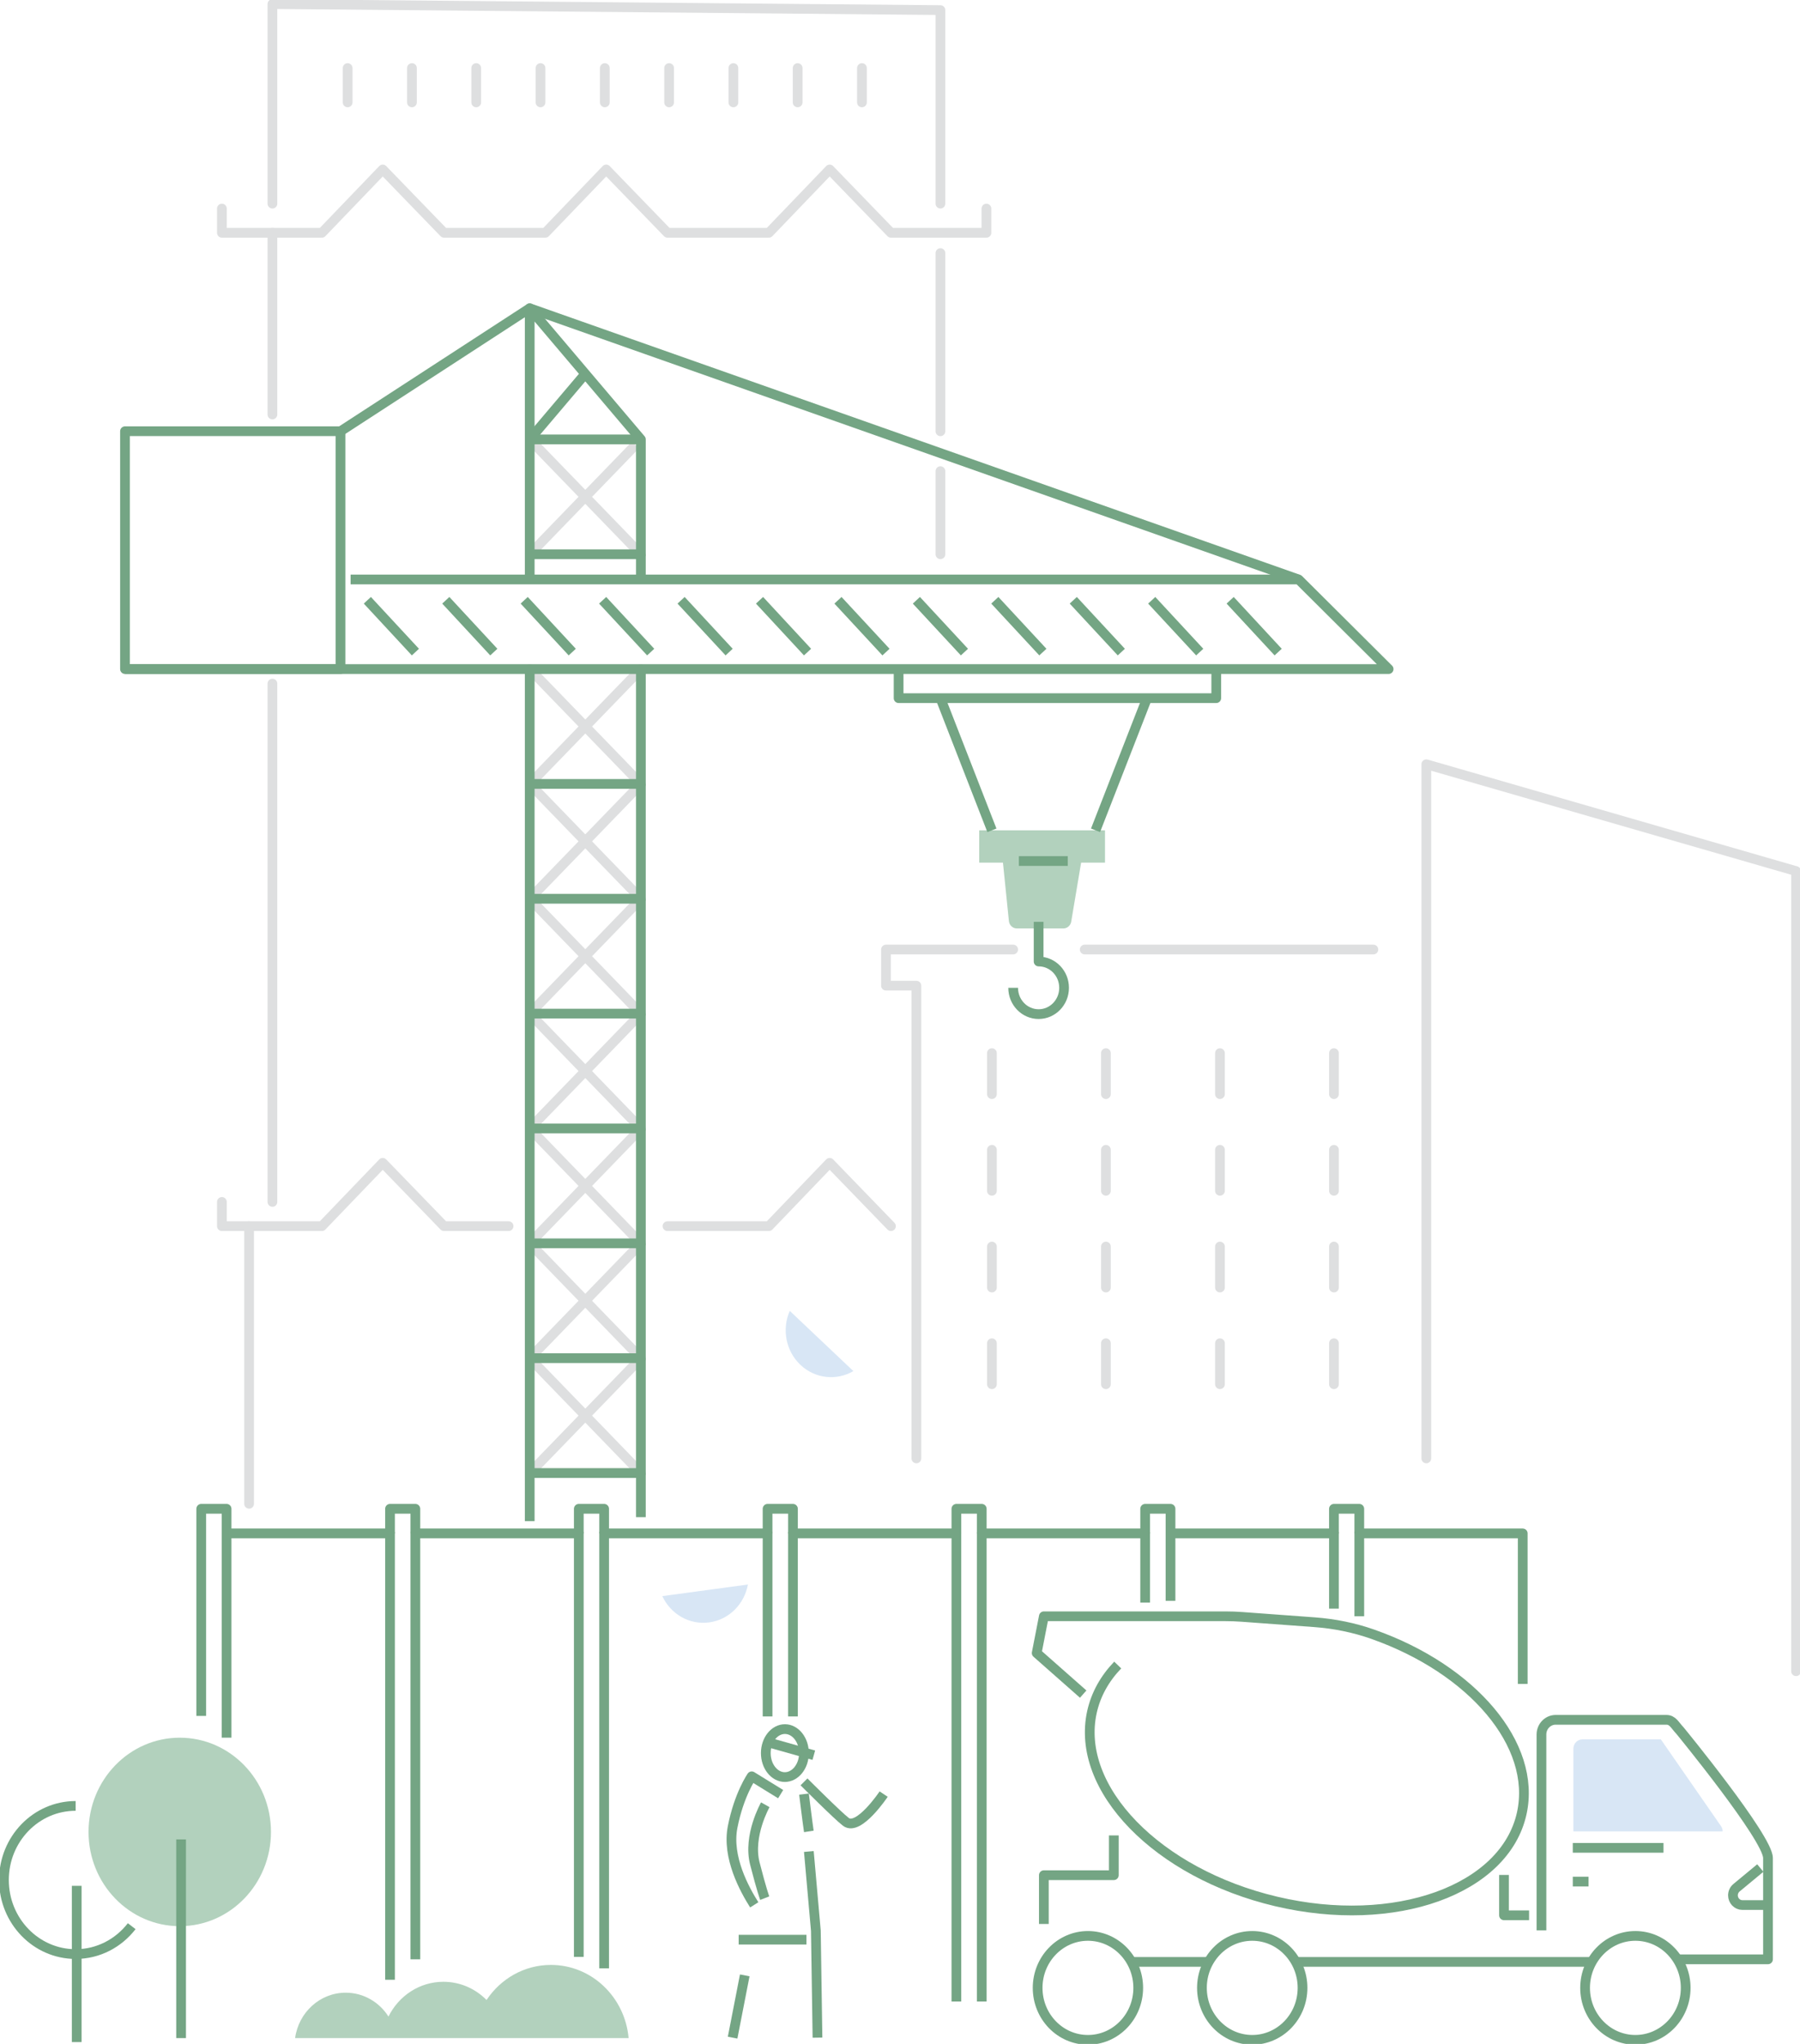 <svg width="370" height="420" viewBox="0 0 370 420" fill="none" xmlns="http://www.w3.org/2000/svg">
<g clip-path="url(#clip0_821_8527)">
<path d="M201.283 170.624H227.139V177.269H222.229L220.195 189.387C220.057 190.199 219.377 190.785 218.583 190.785H209.013C208.179 190.785 207.474 190.132 207.385 189.27L206.161 177.26H201.283V170.615V170.624Z" fill="#B2D1BD"/>
<path d="M153.736 325.604C153.015 329.597 149.887 332.835 145.779 333.388C141.671 333.949 137.838 331.647 136.145 327.99L153.736 325.604Z" fill="#D8E6F5"/>
<path d="M175.419 281.75C172 283.742 167.584 283.357 164.529 280.461C161.474 277.573 160.712 273.062 162.341 269.372L175.419 281.75Z" fill="#D8E6F5"/>
<path d="M60.658 418.812C61.379 413.54 65.763 409.481 71.062 409.481C74.741 409.481 77.974 411.431 79.854 414.385C81.953 410.142 86.223 407.238 91.149 407.238C94.601 407.238 97.729 408.669 100.014 410.979C102.906 406.627 107.752 403.773 113.246 403.773C121.608 403.773 128.463 410.376 129.216 418.812H60.658Z" fill="#B2D1BD"/>
<path d="M36.949 395.814C47.304 395.814 55.699 387.143 55.699 376.447C55.699 365.752 47.304 357.081 36.949 357.081C26.594 357.081 18.199 365.752 18.199 376.447C18.199 387.143 26.594 395.814 36.949 395.814Z" fill="#B2D1BD"/>
<path d="M353.77 375.267L341.397 357.424H325.273C324.243 357.424 323.417 358.286 323.417 359.341V376.339H354.102C354.102 375.954 353.989 375.577 353.77 375.267Z" fill="#D8E6F5"/>
<path d="M45.611 246.984V251.963H66.168L78.671 238.949L91.271 251.963H104.543" stroke="#DEDFE0" stroke-width="2" stroke-linecap="round" stroke-linejoin="round"/>
<path d="M137.206 251.963H158.047L170.541 238.949L183.141 251.963" stroke="#DEDFE0" stroke-width="2" stroke-linecap="round" stroke-linejoin="round"/>
<path d="M45.611 42.859V47.838H66.168L78.671 34.824L91.271 47.838H112.103L124.606 34.824L137.206 47.838H158.046L170.541 34.824L183.141 47.838H202.766V42.859" stroke="#DEDFE0" stroke-width="2" stroke-linecap="round" stroke-linejoin="round"/>
<path d="M51.202 251.964V309.017" stroke="#DEDFE0" stroke-width="2" stroke-linecap="round" stroke-linejoin="round"/>
<path d="M55.999 85.174V47.839" stroke="#DEDFE0" stroke-width="2" stroke-linecap="round" stroke-linejoin="round"/>
<path d="M55.999 246.984V140.478" stroke="#DEDFE0" stroke-width="2" stroke-linecap="round" stroke-linejoin="round"/>
<path d="M55.999 41.846V0.837L193.31 2.076V41.846" stroke="#DEDFE0" stroke-width="2" stroke-linecap="round" stroke-linejoin="round"/>
<path d="M193.31 96.815V113.896" stroke="#DEDFE0" stroke-width="2" stroke-linecap="round" stroke-linejoin="round"/>
<path d="M193.31 52.007V88.622" stroke="#DEDFE0" stroke-width="2" stroke-linecap="round" stroke-linejoin="round"/>
<path d="M177.177 13.985V21.041" stroke="#DEDFE0" stroke-width="2" stroke-linecap="round" stroke-linejoin="round"/>
<path d="M163.961 13.985V21.041" stroke="#DEDFE0" stroke-width="2" stroke-linecap="round" stroke-linejoin="round"/>
<path d="M150.753 13.985V21.041" stroke="#DEDFE0" stroke-width="2" stroke-linecap="round" stroke-linejoin="round"/>
<path d="M137.538 13.985V21.041" stroke="#DEDFE0" stroke-width="2" stroke-linecap="round" stroke-linejoin="round"/>
<path d="M124.322 13.985V21.041" stroke="#DEDFE0" stroke-width="2" stroke-linecap="round" stroke-linejoin="round"/>
<path d="M111.106 13.985V21.041" stroke="#DEDFE0" stroke-width="2" stroke-linecap="round" stroke-linejoin="round"/>
<path d="M97.891 13.985V21.041" stroke="#DEDFE0" stroke-width="2" stroke-linecap="round" stroke-linejoin="round"/>
<path d="M84.675 13.985V21.041" stroke="#DEDFE0" stroke-width="2" stroke-linecap="round" stroke-linejoin="round"/>
<path d="M71.459 13.985V21.041" stroke="#DEDFE0" stroke-width="2" stroke-linecap="round" stroke-linejoin="round"/>
<path d="M131.737 279.097L108.887 302.698" stroke="#DEDFE0" stroke-width="2" stroke-linecap="round" stroke-linejoin="round"/>
<path d="M108.887 279.097L131.737 302.698" stroke="#DEDFE0" stroke-width="2" stroke-linecap="round" stroke-linejoin="round"/>
<path d="M131.737 255.496L108.887 279.097" stroke="#DEDFE0" stroke-width="2" stroke-linecap="round" stroke-linejoin="round"/>
<path d="M108.887 255.496L131.737 279.097" stroke="#DEDFE0" stroke-width="2" stroke-linecap="round" stroke-linejoin="round"/>
<path d="M131.737 231.895L108.887 255.496" stroke="#DEDFE0" stroke-width="2" stroke-linecap="round" stroke-linejoin="round"/>
<path d="M108.887 231.895L131.737 255.496" stroke="#DEDFE0" stroke-width="2" stroke-linecap="round" stroke-linejoin="round"/>
<path d="M131.737 208.293L108.887 231.895" stroke="#DEDFE0" stroke-width="2" stroke-linecap="round" stroke-linejoin="round"/>
<path d="M108.887 208.293L131.737 231.895" stroke="#DEDFE0" stroke-width="2" stroke-linecap="round" stroke-linejoin="round"/>
<path d="M131.737 184.692L108.887 208.294" stroke="#DEDFE0" stroke-width="2" stroke-linecap="round" stroke-linejoin="round"/>
<path d="M108.887 184.692L131.737 208.294" stroke="#DEDFE0" stroke-width="2" stroke-linecap="round" stroke-linejoin="round"/>
<path d="M131.737 161.09L108.887 184.691" stroke="#DEDFE0" stroke-width="2" stroke-linecap="round" stroke-linejoin="round"/>
<path d="M108.887 161.09L131.737 184.691" stroke="#DEDFE0" stroke-width="2" stroke-linecap="round" stroke-linejoin="round"/>
<path d="M131.737 137.489L108.887 161.09" stroke="#DEDFE0" stroke-width="2" stroke-linecap="round" stroke-linejoin="round"/>
<path d="M108.887 137.489L131.737 161.09" stroke="#DEDFE0" stroke-width="2" stroke-linecap="round" stroke-linejoin="round"/>
<path d="M108.887 90.295L131.737 113.897" stroke="#DEDFE0" stroke-width="2" stroke-linecap="round" stroke-linejoin="round"/>
<path d="M108.887 113.897L129.946 92.137" stroke="#DEDFE0" stroke-width="2" stroke-linecap="round" stroke-linejoin="round"/>
<path d="M293.186 299.693V157.049L369.19 179.001V343.423" stroke="#DEDFE0" stroke-width="2" stroke-linecap="round" stroke-linejoin="round"/>
<path d="M222.967 195.12H282.304" stroke="#DEDFE0" stroke-width="2" stroke-linecap="round" stroke-linejoin="round"/>
<path d="M188.367 299.693V202.544H182.12V195.12H208.26" stroke="#DEDFE0" stroke-width="2" stroke-linecap="round" stroke-linejoin="round"/>
<path d="M274.201 216.412V224.831" stroke="#DEDFE0" stroke-width="2" stroke-linecap="round" stroke-linejoin="round"/>
<path d="M250.768 216.412V224.831" stroke="#DEDFE0" stroke-width="2" stroke-linecap="round" stroke-linejoin="round"/>
<path d="M227.326 216.412V224.831" stroke="#DEDFE0" stroke-width="2" stroke-linecap="round" stroke-linejoin="round"/>
<path d="M203.893 216.412V224.831" stroke="#DEDFE0" stroke-width="2" stroke-linecap="round" stroke-linejoin="round"/>
<path d="M274.201 236.28V244.7" stroke="#DEDFE0" stroke-width="2" stroke-linecap="round" stroke-linejoin="round"/>
<path d="M250.768 236.28V244.7" stroke="#DEDFE0" stroke-width="2" stroke-linecap="round" stroke-linejoin="round"/>
<path d="M227.326 236.28V244.7" stroke="#DEDFE0" stroke-width="2" stroke-linecap="round" stroke-linejoin="round"/>
<path d="M203.893 236.28V244.7" stroke="#DEDFE0" stroke-width="2" stroke-linecap="round" stroke-linejoin="round"/>
<path d="M274.201 256.157V264.576" stroke="#DEDFE0" stroke-width="2" stroke-linecap="round" stroke-linejoin="round"/>
<path d="M250.768 256.157V264.576" stroke="#DEDFE0" stroke-width="2" stroke-linecap="round" stroke-linejoin="round"/>
<path d="M227.326 256.157V264.576" stroke="#DEDFE0" stroke-width="2" stroke-linecap="round" stroke-linejoin="round"/>
<path d="M203.893 256.157V264.576" stroke="#DEDFE0" stroke-width="2" stroke-linecap="round" stroke-linejoin="round"/>
<path d="M274.201 276.025V284.445" stroke="#DEDFE0" stroke-width="2" stroke-linecap="round" stroke-linejoin="round"/>
<path d="M250.768 276.025V284.445" stroke="#DEDFE0" stroke-width="2" stroke-linecap="round" stroke-linejoin="round"/>
<path d="M227.326 276.025V284.445" stroke="#DEDFE0" stroke-width="2" stroke-linecap="round" stroke-linejoin="round"/>
<path d="M203.893 276.025V284.445" stroke="#DEDFE0" stroke-width="2" stroke-linecap="round" stroke-linejoin="round"/>
<path d="M157.414 360.227C157.406 362.947 159.156 365.165 161.32 365.173C163.483 365.173 165.25 362.981 165.258 360.261C165.266 357.541 163.516 355.323 161.352 355.314C159.189 355.314 157.422 357.507 157.414 360.227Z" stroke="#74A584" stroke-width="2" stroke-linejoin="round"/>
<path d="M155.04 391.427C153.071 388.314 149.376 381.66 150.592 375.442C151.904 368.738 154.522 365.014 154.522 365.014L160.469 368.68" stroke="#74A584" stroke-width="2" stroke-linejoin="round"/>
<path d="M165.266 366.161C165.266 366.161 172.283 373.191 173.903 374.396C176.52 376.338 181.641 368.671 181.641 368.671" stroke="#74A584" stroke-width="2" stroke-linejoin="round"/>
<path d="M165.266 368.672C165.266 368.672 166.043 374.966 166.262 376.338" stroke="#74A584" stroke-width="2" stroke-linejoin="round"/>
<path d="M166.263 380.464L167.705 396.75L168.037 418.719" stroke="#74A584" stroke-width="2" stroke-linejoin="round"/>
<path d="M151.84 398.583H165.769" stroke="#74A584" stroke-width="2" stroke-linejoin="round"/>
<path d="M150.592 418.719L153.087 405.923" stroke="#74A584" stroke-width="2" stroke-linejoin="round"/>
<path d="M167.284 360.679L157.844 358.018" stroke="#74A584" stroke-width="2" stroke-linejoin="round"/>
<path d="M157.309 370.864C157.309 370.864 153.703 377.225 155.162 382.924C156.596 388.515 157.196 390.055 157.196 390.055" stroke="#74A584" stroke-width="2" stroke-linejoin="round"/>
<path d="M108.886 119.077V113.896" stroke="#74A584" stroke-width="2" stroke-linejoin="round"/>
<path d="M131.735 113.896V118.784" stroke="#74A584" stroke-width="2" stroke-linejoin="round"/>
<path d="M120.311 76.82L108.886 90.295" stroke="#74A584" stroke-width="2" stroke-linejoin="round"/>
<path d="M25.694 137.489H69.992V88.613H25.694L25.694 137.489Z" stroke="#74A584" stroke-width="2" stroke-linejoin="round"/>
<path d="M69.992 88.621L108.886 63.346L266.94 119.077" stroke="#74A584" stroke-width="2" stroke-linejoin="round"/>
<path d="M262.734 133.999L252.865 123.353" stroke="#74A584" stroke-width="2" stroke-linejoin="round"/>
<path d="M246.61 133.999L236.741 123.353" stroke="#74A584" stroke-width="2" stroke-linejoin="round"/>
<path d="M230.494 133.999L220.616 123.353" stroke="#74A584" stroke-width="2" stroke-linejoin="round"/>
<path d="M214.369 133.999L204.491 123.353" stroke="#74A584" stroke-width="2" stroke-linejoin="round"/>
<path d="M198.245 133.999L188.367 123.353" stroke="#74A584" stroke-width="2" stroke-linejoin="round"/>
<path d="M182.119 133.999L172.25 123.353" stroke="#74A584" stroke-width="2" stroke-linejoin="round"/>
<path d="M165.995 133.999L156.126 123.353" stroke="#74A584" stroke-width="2" stroke-linejoin="round"/>
<path d="M149.878 133.999L140.001 123.353" stroke="#74A584" stroke-width="2" stroke-linejoin="round"/>
<path d="M133.753 133.999L123.876 123.353" stroke="#74A584" stroke-width="2" stroke-linejoin="round"/>
<path d="M117.629 133.999L107.752 123.353" stroke="#74A584" stroke-width="2" stroke-linejoin="round"/>
<path d="M101.505 133.999L91.636 123.353" stroke="#74A584" stroke-width="2" stroke-linejoin="round"/>
<path d="M85.388 133.999L75.511 123.353" stroke="#74A584" stroke-width="2" stroke-linejoin="round"/>
<path d="M108.886 312.573V302.697" stroke="#74A584" stroke-width="2" stroke-linejoin="round"/>
<path d="M131.735 302.697V311.769" stroke="#74A584" stroke-width="2" stroke-linejoin="round"/>
<path d="M131.736 279.095V302.696H108.886V279.095" stroke="#74A584" stroke-width="2" stroke-linejoin="round"/>
<path d="M131.736 255.494V279.095H108.886V255.494" stroke="#74A584" stroke-width="2" stroke-linejoin="round"/>
<path d="M131.736 231.894V255.495H108.886V231.894" stroke="#74A584" stroke-width="2" stroke-linejoin="round"/>
<path d="M131.736 208.292V231.894H108.886V208.292" stroke="#74A584" stroke-width="2" stroke-linejoin="round"/>
<path d="M131.736 184.691V208.293H108.886V184.691" stroke="#74A584" stroke-width="2" stroke-linejoin="round"/>
<path d="M131.736 161.09V184.691H108.886V161.09" stroke="#74A584" stroke-width="2" stroke-linejoin="round"/>
<path d="M131.736 137.489V161.09H108.886V137.489" stroke="#74A584" stroke-width="2" stroke-linejoin="round"/>
<path d="M25.694 137.489H285.439L266.94 119.077H72.067" stroke="#74A584" stroke-width="2" stroke-linejoin="round"/>
<path d="M108.886 90.295V113.896H131.736V90.295L108.886 63.346V90.295Z" stroke="#74A584" stroke-width="2" stroke-linejoin="round"/>
<path d="M108.886 90.295H131.736" stroke="#74A584" stroke-width="2" stroke-linejoin="round"/>
<path d="M208.26 202.986C208.26 205.974 210.602 208.393 213.494 208.393C216.387 208.393 218.729 205.974 218.729 202.986C218.729 199.999 216.387 197.58 213.494 197.58V189.428" stroke="#74A584" stroke-width="2" stroke-linejoin="round"/>
<path d="M250.006 137.489V143.465H184.713V137.489" stroke="#74A584" stroke-width="2" stroke-linejoin="round"/>
<path d="M203.892 170.622L193.31 143.464" stroke="#74A584" stroke-width="2" stroke-linejoin="round"/>
<path d="M225.194 170.622L235.785 143.464" stroke="#74A584" stroke-width="2" stroke-linejoin="round"/>
<path d="M219.482 176.934H209.435" stroke="#74A584" stroke-width="2" stroke-linejoin="round"/>
<path d="M316.854 396.675V356.427C316.854 354.753 318.166 353.406 319.779 353.406H342.515C343.836 353.406 344.217 354.444 345.343 355.64C345.343 355.64 363.421 377.676 363.421 381.802V402.625H344.784" stroke="#74A584" stroke-width="2" stroke-linejoin="round"/>
<path d="M248.312 403.152H232.819" stroke="#74A584" stroke-width="2" stroke-linejoin="round"/>
<path d="M327.217 403.152H266.56" stroke="#74A584" stroke-width="2" stroke-linejoin="round"/>
<path d="M336.162 419.171C341.873 419.171 346.502 414.39 346.502 408.492C346.502 402.594 341.873 397.812 336.162 397.812C330.452 397.812 325.823 402.594 325.823 408.492C325.823 414.39 330.452 419.171 336.162 419.171Z" stroke="#74A584" stroke-width="2" stroke-linejoin="round"/>
<path d="M257.404 419.171C263.114 419.171 267.743 414.39 267.743 408.492C267.743 402.594 263.114 397.812 257.404 397.812C251.693 397.812 247.064 402.594 247.064 408.492C247.064 414.39 251.693 419.171 257.404 419.171Z" stroke="#74A584" stroke-width="2" stroke-linejoin="round"/>
<path d="M223.63 419.171C229.34 419.171 233.969 414.39 233.969 408.492C233.969 402.594 229.34 397.812 223.63 397.812C217.92 397.812 213.291 402.594 213.291 408.492C213.291 414.39 217.92 419.171 223.63 419.171Z" stroke="#74A584" stroke-width="2" stroke-linejoin="round"/>
<path d="M361.841 383.861L356.939 387.92C356.485 388.297 356.218 388.874 356.218 389.477C356.218 390.573 357.085 391.469 358.146 391.469H363.429" stroke="#74A584" stroke-width="2" stroke-linejoin="round"/>
<path d="M214.571 395.36V385.334H228.954V377.166" stroke="#74A584" stroke-width="2" stroke-linejoin="round"/>
<path d="M229.756 342.149C227.106 344.903 225.267 348.15 224.457 351.799C220.973 367.55 237.932 384.974 262.33 390.732C286.727 396.49 309.326 388.381 312.802 372.63C315.922 358.503 302.601 343.02 282.206 335.831C278.341 334.466 274.306 333.655 270.23 333.353L255.312 332.257C254.17 332.173 253.019 332.131 251.877 332.131H214.571L213.097 339.689L222.658 348.125" stroke="#74A584" stroke-width="2" stroke-linejoin="round"/>
<path d="M279.41 332.131V315.1H313.005V346.033" stroke="#74A584" stroke-width="2" stroke-linejoin="round"/>
<path d="M279.41 315.1V310.045H274.2V315.1" stroke="#74A584" stroke-width="2" stroke-linejoin="round"/>
<path d="M240.605 328.951V315.1H274.2V330.566" stroke="#74A584" stroke-width="2" stroke-linejoin="round"/>
<path d="M240.606 315.1V310.045H235.396V315.1" stroke="#74A584" stroke-width="2" stroke-linejoin="round"/>
<path d="M201.802 411.296V315.1H235.396V329.319" stroke="#74A584" stroke-width="2" stroke-linejoin="round"/>
<path d="M201.802 315.1V310.045H196.592V315.1" stroke="#74A584" stroke-width="2" stroke-linejoin="round"/>
<path d="M162.996 352.711V315.1H196.59V411.296" stroke="#74A584" stroke-width="2" stroke-linejoin="round"/>
<path d="M162.997 315.1V310.045H157.778V315.1" stroke="#74A584" stroke-width="2" stroke-linejoin="round"/>
<path d="M124.185 404.475V315.1H157.779V352.711" stroke="#74A584" stroke-width="2" stroke-linejoin="round"/>
<path d="M124.185 315.1V310.045H118.975V315.1" stroke="#74A584" stroke-width="2" stroke-linejoin="round"/>
<path d="M85.38 402.617V315.1H118.974V402.123" stroke="#74A584" stroke-width="2" stroke-linejoin="round"/>
<path d="M85.38 315.1V310.045H80.17V315.1" stroke="#74A584" stroke-width="2" stroke-linejoin="round"/>
<path d="M46.575 357.072V315.1H80.17V406.827" stroke="#74A584" stroke-width="2" stroke-linejoin="round"/>
<path d="M46.575 315.1V310.045H41.365V352.602" stroke="#74A584" stroke-width="2" stroke-linejoin="round"/>
<path d="M37.225 418.811V377.978" stroke="#74A584" stroke-width="2" stroke-linejoin="round"/>
<path d="M27.072 395.813C24.374 399.303 20.209 401.546 15.55 401.546C7.406 401.546 0.811 394.733 0.811 386.322C0.811 377.911 7.406 371.099 15.55 371.099" stroke="#74A584" stroke-width="2" stroke-linejoin="round"/>
<path d="M15.769 419.631V387.527" stroke="#74A584" stroke-width="2" stroke-linejoin="round"/>
<path d="M323.295 379.711H341.94" stroke="#74A584" stroke-width="2" stroke-linejoin="round"/>
<path d="M326.537 386.648H323.296" stroke="#74A584" stroke-width="2" stroke-linejoin="round"/>
<path d="M314.31 393.578H309.156V385.284" stroke="#74A584" stroke-width="2" stroke-linejoin="round"/>
</g>
<defs>
<clipPath id="clip0_821_8527">
<rect width="370" height="420" fill="white"/>
</clipPath>
</defs>
</svg>
